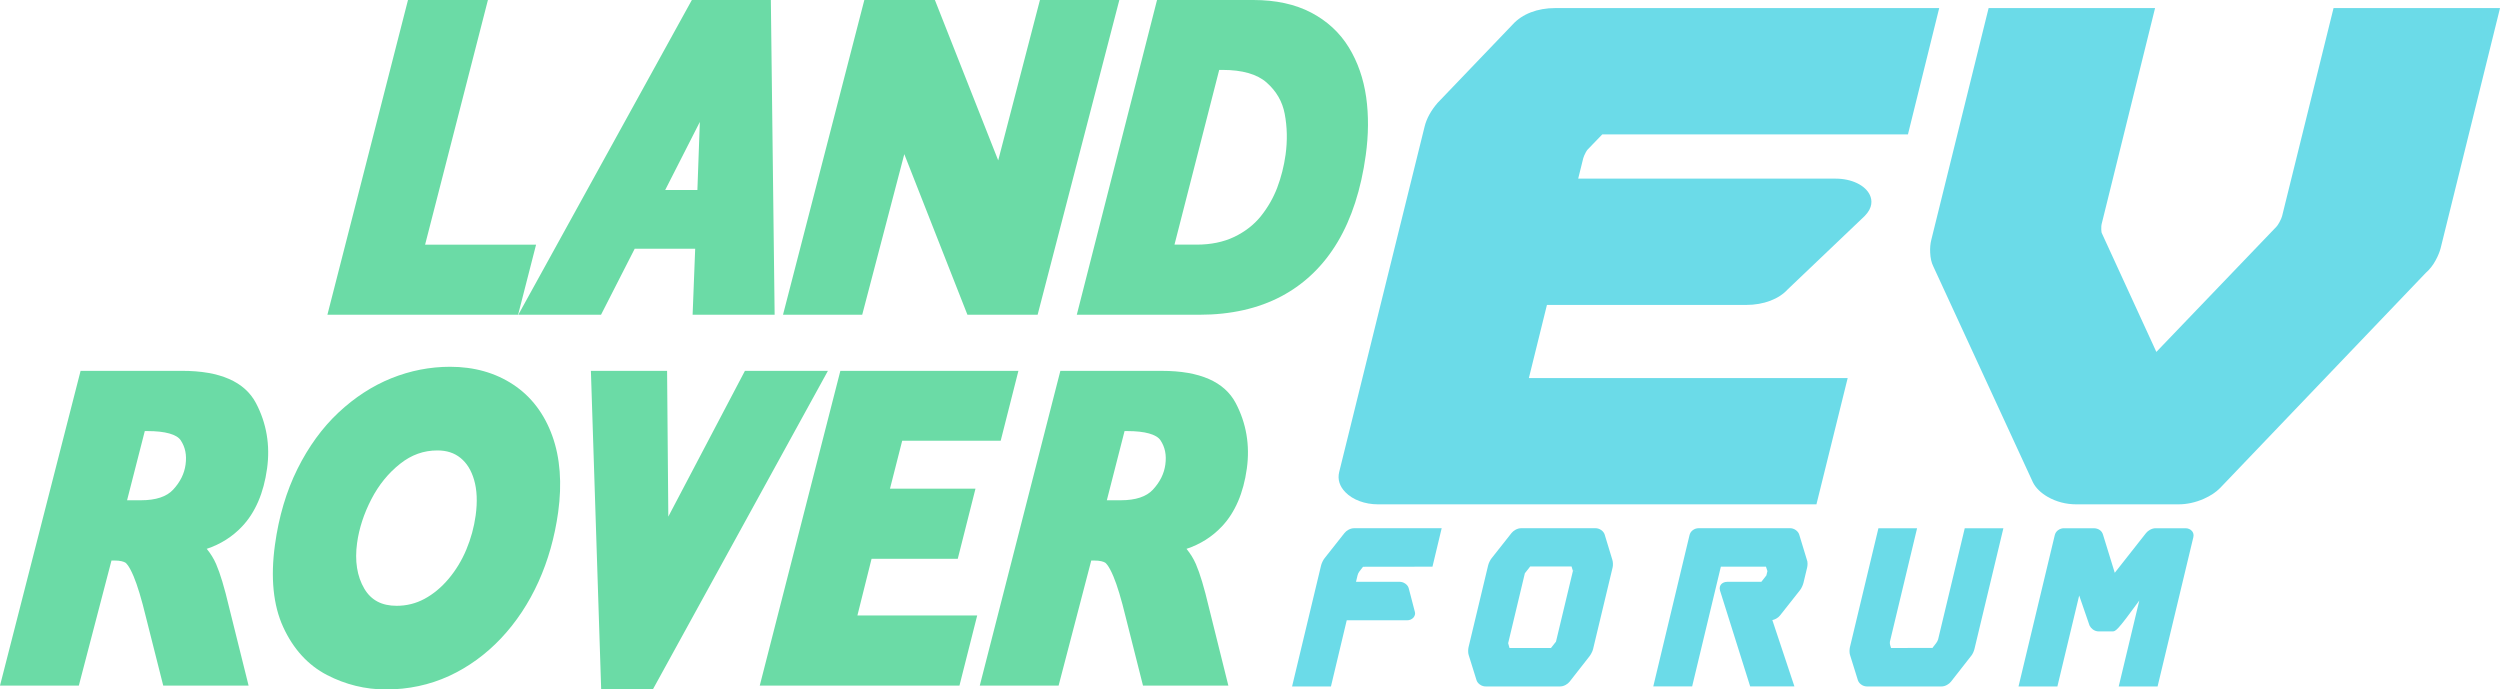 <?xml version="1.0" encoding="utf-8"?>
<!-- Generator: Adobe Illustrator 26.0.3, SVG Export Plug-In . SVG Version: 6.00 Build 0)  -->
<svg version="1.1" id="Layer_1" xmlns="http://www.w3.org/2000/svg" xmlns:xlink="http://www.w3.org/1999/xlink" x="0px" y="0px"
	 viewBox="0 0 163.171 45" style="enable-background:new 0 0 163.171 45;" xml:space="preserve">
<style type="text/css">
	.st0{fill:#6BDBA6;}
	.st1{fill:#6BDBE8;}
</style>
<g>
	<g>
		<polygon class="st0" points="27.746,15.967 31.846,0 26.629,0 21.369,20.543 33.816,20.543 34.989,15.967 		"/>
		<path class="st0" d="M50.559,20.543L50.312,0h-5.156L33.83,20.543h5.398l2.198-4.308h3.948l-0.168,4.308H50.559z M45.677,7.96
			l-0.159,4.443h-2.103L45.677,7.96z"/>
		<g>
			<polygon class="st0" points="67.875,0 65.151,10.468 61.019,0 56.414,0 51.106,20.543 56.275,20.543 59.022,10.061 
				63.142,20.543 67.724,20.543 73.057,0 			"/>
			<path class="st0" d="M89.168,6.343c-0.172-1.207-0.551-2.298-1.128-3.241c-0.591-0.968-1.422-1.736-2.467-2.282
				C84.531,0.275,83.263,0,81.801,0h-6.283l-5.237,20.543h8.009c2.038,0,3.835-0.405,5.339-1.203
				c1.519-0.804,2.757-1.999,3.679-3.551c0.91-1.527,1.526-3.43,1.832-5.656C89.325,8.802,89.334,7.527,89.168,6.343z M79.791,4.563
				c1.295,0,2.264,0.278,2.882,0.827c0.638,0.566,1.024,1.234,1.178,2.04c0.163,0.855,0.182,1.749,0.058,2.657
				c-0.104,0.752-0.288,1.48-0.547,2.164c-0.255,0.67-0.618,1.301-1.078,1.873c-0.445,0.551-1.027,1.001-1.727,1.338
				c-0.699,0.335-1.524,0.505-2.454,0.505h-1.446l2.919-11.404H79.791z"/>
		</g>
	</g>
	<g>
		<path class="st0" d="M11.898,24.205H5.26L0,44.748h5.145l2.132-8.165h0.171c0.417,0,0.631,0.076,0.735,0.139
			c0.036,0.021,0.23,0.166,0.537,0.891c0.247,0.583,0.519,1.483,0.809,2.68l1.125,4.455h5.571l-1.278-5.137
			c-0.3-1.268-0.575-2.183-0.843-2.799c-0.155-0.354-0.359-0.685-0.611-0.991c0.897-0.297,1.671-0.785,2.307-1.459
			c0.862-0.911,1.412-2.185,1.631-3.783c0.21-1.521-0.034-2.957-0.723-4.267C15.973,24.914,14.355,24.205,11.898,24.205z
			 M9.45,28.136h0.192c1.131,0,1.896,0.213,2.152,0.6c0.3,0.45,0.403,0.967,0.318,1.584l0,0.001
			c-0.082,0.599-0.347,1.134-0.811,1.637c-0.423,0.459-1.126,0.693-2.09,0.693H8.294L9.45,28.136z"/>
		<path class="st0" d="M33.497,25.101c-1.166-0.771-2.551-1.162-4.12-1.162c-1.311,0-2.601,0.252-3.835,0.749
			c-1.233,0.497-2.393,1.25-3.448,2.238c-1.053,0.986-1.956,2.225-2.681,3.684c-0.723,1.454-1.216,3.117-1.466,4.943
			c-0.296,2.143-0.115,3.95,0.537,5.373c0.658,1.435,1.621,2.489,2.86,3.131C22.553,44.683,23.847,45,25.189,45
			c1.465,0,2.851-0.296,4.118-0.878c1.261-0.581,2.404-1.41,3.397-2.463c0.987-1.047,1.809-2.287,2.441-3.685
			c0.629-1.391,1.061-2.92,1.286-4.548c0.258-1.875,0.13-3.548-0.381-4.97C35.529,27.005,34.671,25.877,33.497,25.101z
			 M25.889,39.54c-0.974,0-1.664-0.365-2.109-1.115c-0.476-0.805-0.636-1.812-0.473-2.991c0.131-0.953,0.446-1.914,0.933-2.856
			c0.481-0.93,1.113-1.707,1.881-2.312c0.738-0.584,1.534-0.867,2.429-0.867c0.604,0,1.095,0.158,1.501,0.485
			c0.416,0.336,0.707,0.805,0.892,1.435c0.19,0.651,0.225,1.435,0.102,2.327c-0.105,0.764-0.31,1.512-0.608,2.224
			c-0.294,0.705-0.685,1.349-1.163,1.916c-0.468,0.555-0.997,0.994-1.573,1.303C27.146,39.388,26.536,39.54,25.889,39.54z"/>
		<polygon class="st0" points="48.62,24.205 43.62,33.718 43.54,24.205 38.567,24.205 39.238,45 42.609,45 54.036,24.205 		"/>
		<polygon class="st0" points="56.886,36.47 62.512,36.47 63.668,31.895 58.088,31.895 58.884,28.768 65.313,28.768 66.47,24.205 
			54.849,24.205 49.588,44.748 62.622,44.748 63.78,40.171 55.961,40.171 		"/>
		<path class="st0" d="M81.379,30.58c0.21-1.521-0.034-2.957-0.723-4.267c-0.735-1.399-2.353-2.107-4.81-2.107h-6.638l-5.26,20.543
			h5.145l2.132-8.165h0.171c0.417,0,0.631,0.076,0.735,0.139c0.036,0.021,0.23,0.166,0.537,0.891
			c0.247,0.583,0.519,1.483,0.809,2.68l1.125,4.455h5.571l-1.278-5.137c-0.3-1.268-0.575-2.183-0.843-2.799
			c-0.155-0.354-0.359-0.685-0.611-0.991c0.897-0.297,1.671-0.785,2.307-1.459C80.61,33.452,81.159,32.179,81.379,30.58z
			 M73.398,28.136h0.192c1.131,0,1.896,0.213,2.152,0.6c0.3,0.45,0.403,0.967,0.318,1.584l0,0.001
			c-0.082,0.599-0.347,1.134-0.811,1.637c-0.423,0.459-1.126,0.693-2.09,0.693h-0.917L73.398,28.136z"/>
	</g>
	<g>
		<path class="st1" d="M103.501,9.944c0.082-0.154,0.145-0.207,0.145-0.207l0.919-0.953c0,0,0.006-0.005,0.022-0.014h19.942
			l2.04-8.243h-25.063c-1.164,0-2.155,0.387-2.77,1.065l-4.907,5.123c-0.431,0.5-0.716,1.018-0.845,1.539l-5.577,22.552
			c-0.118,0.477,0.025,0.936,0.406,1.322c0.479,0.494,1.272,0.789,2.121,0.789h28.622l2.04-8.243H99.787l1.179-4.771h12.995
			c1.161,0,2.153-0.387,2.729-1.025l5.012-4.776c0.547-0.553,0.489-1.048,0.344-1.368c-0.295-0.643-1.193-1.075-2.235-1.075h-16.805
			l0.328-1.326C103.361,10.225,103.42,10.097,103.501,9.944z"/>
		<path class="st1" d="M152.307,0.526l-3.359,13.58c-0.027,0.107-0.087,0.237-0.165,0.382c-0.116,0.216-0.19,0.295-0.217,0.322
			l-7.824,8.159l-3.568-7.769c0-0.001-0.023-0.06-0.027-0.213c-0.009-0.196,0.01-0.307,0.022-0.357l3.489-14.104h-10.864
			l-3.742,15.131c-0.063,0.247-0.087,0.52-0.073,0.829c0.015,0.358,0.084,0.657,0.199,0.889l6.503,14.096
			c0.178,0.367,0.518,0.701,0.98,0.965c0.549,0.314,1.19,0.481,1.853,0.481h6.668c0.558,0,1.113-0.121,1.662-0.363
			c0.435-0.194,0.787-0.427,1.059-0.704l13.415-14.032c0.262-0.229,0.482-0.51,0.653-0.831c0.16-0.296,0.266-0.557,0.328-0.802
			l3.873-15.658H152.307z"/>
	</g>
	<g>
		<path class="st1" d="M91.952,38.419c-0.029-0.121-0.1-0.228-0.21-0.312c-0.146-0.11-0.294-0.133-0.392-0.133h-2.845l0.1-0.42
			c0.024-0.098,0.064-0.185,0.122-0.257l0.237-0.305l4.531-0.006l0.601-2.51h-5.719c-0.122,0-0.247,0.035-0.371,0.104l-0.002,0.001
			c-0.102,0.058-0.186,0.126-0.25,0.206l-1.296,1.64c-0.052,0.064-0.1,0.143-0.147,0.244c-0.043,0.093-0.072,0.173-0.089,0.245
			l-1.89,7.887h2.537l1.03-4.318h3.942c0.168,0,0.321-0.067,0.421-0.187c0.094-0.115,0.121-0.255,0.081-0.374L91.952,38.419z"/>
		<path class="st1" d="M105.273,36.772c-0.005-0.094-0.018-0.172-0.04-0.24l-0.501-1.649c-0.034-0.102-0.101-0.192-0.204-0.273
			c-0.146-0.111-0.295-0.134-0.394-0.134h-4.854c-0.123,0-0.248,0.035-0.373,0.105c-0.101,0.057-0.184,0.125-0.25,0.206l-1.296,1.64
			c-0.052,0.064-0.099,0.14-0.143,0.233c-0.042,0.087-0.072,0.168-0.09,0.242l-1.275,5.325c-0.018,0.073-0.027,0.156-0.029,0.254
			c-0.001,0.108,0.01,0.197,0.033,0.266l0.514,1.65c0.036,0.105,0.104,0.196,0.202,0.27c0.146,0.113,0.296,0.136,0.396,0.136h4.854
			c0.124,0,0.25-0.035,0.372-0.104c0.104-0.058,0.188-0.127,0.252-0.208l1.284-1.64c0.05-0.062,0.098-0.138,0.145-0.23
			c0.05-0.096,0.084-0.18,0.102-0.258l1.275-5.325C105.271,36.96,105.278,36.874,105.273,36.772z M102.666,37.247
			c0-0.004,0-0.006,0-0.006l0.365,0.073L102.666,37.247z M101.229,42.293h-2.706l-0.088-0.313l1.09-4.563l0.349-0.444h2.698
			l0.09,0.291l-1.105,4.614L101.229,42.293z"/>
		<path class="st1" d="M116.177,40.173l1.294-1.638c0.054-0.065,0.102-0.145,0.148-0.245c0.043-0.093,0.072-0.173,0.09-0.246
			l0.238-0.993c0.018-0.073,0.027-0.156,0.029-0.254c0.001-0.109-0.015-0.203-0.051-0.284l-0.496-1.631
			c-0.034-0.102-0.101-0.192-0.204-0.273c-0.146-0.111-0.295-0.134-0.393-0.134h-5.961c-0.141,0-0.276,0.046-0.392,0.134
			c-0.105,0.082-0.175,0.188-0.206,0.318l-2.366,9.874h2.537l1.874-7.816h2.944l0.095,0.291l-0.068,0.282l-0.327,0.415h-2.213
			c-0.227,0-0.352,0.099-0.405,0.157c-0.069,0.075-0.139,0.206-0.08,0.417l1.968,6.254h2.887l-1.441-4.33
			c0.083-0.015,0.166-0.047,0.25-0.093C116.03,40.321,116.114,40.252,116.177,40.173z"/>
		<path class="st1" d="M128.236,34.477l-1.74,7.261c-0.004,0.016-0.016,0.053-0.05,0.117c-0.027,0.05-0.052,0.092-0.082,0.129
			l-0.218,0.278l-0.007,0.026l-2.713,0.006l-0.065-0.214c-0.002-0.008-0.011-0.038-0.014-0.102
			c-0.003-0.051,0.001-0.084,0.006-0.103l1.772-7.397h-2.524l-1.857,7.751c-0.018,0.073-0.027,0.156-0.029,0.252
			c-0.002,0.108,0.01,0.197,0.033,0.267l0.513,1.647c0.035,0.105,0.104,0.198,0.201,0.272c0.115,0.089,0.252,0.137,0.397,0.137
			h4.854c0.125,0,0.251-0.035,0.372-0.104c0.103-0.058,0.187-0.126,0.252-0.208l1.276-1.63c0.064-0.069,0.12-0.154,0.165-0.251
			c0.042-0.091,0.073-0.173,0.09-0.246l1.89-7.887H128.236z"/>
		<path class="st1" d="M143.073,34.668l-0.002-0.002c-0.1-0.12-0.255-0.189-0.426-0.189h-1.95c-0.123,0-0.248,0.035-0.373,0.105
			c-0.102,0.058-0.186,0.126-0.251,0.206l-2.044,2.597l-0.766-2.485c-0.071-0.261-0.307-0.423-0.615-0.423h-1.937
			c-0.098,0-0.245,0.023-0.392,0.134c-0.105,0.082-0.175,0.188-0.206,0.318l-2.366,9.874h2.537l1.423-5.936l0.669,1.94l0.016,0.037
			c0.044,0.087,0.111,0.166,0.198,0.232c0.115,0.089,0.252,0.136,0.395,0.136h0.878c0.221,0,0.3,0,1.767-2.015l-1.343,5.606h2.537
			l2.333-9.738C143.201,34.876,143.136,34.745,143.073,34.668z"/>
	</g>
</g>
</svg>

